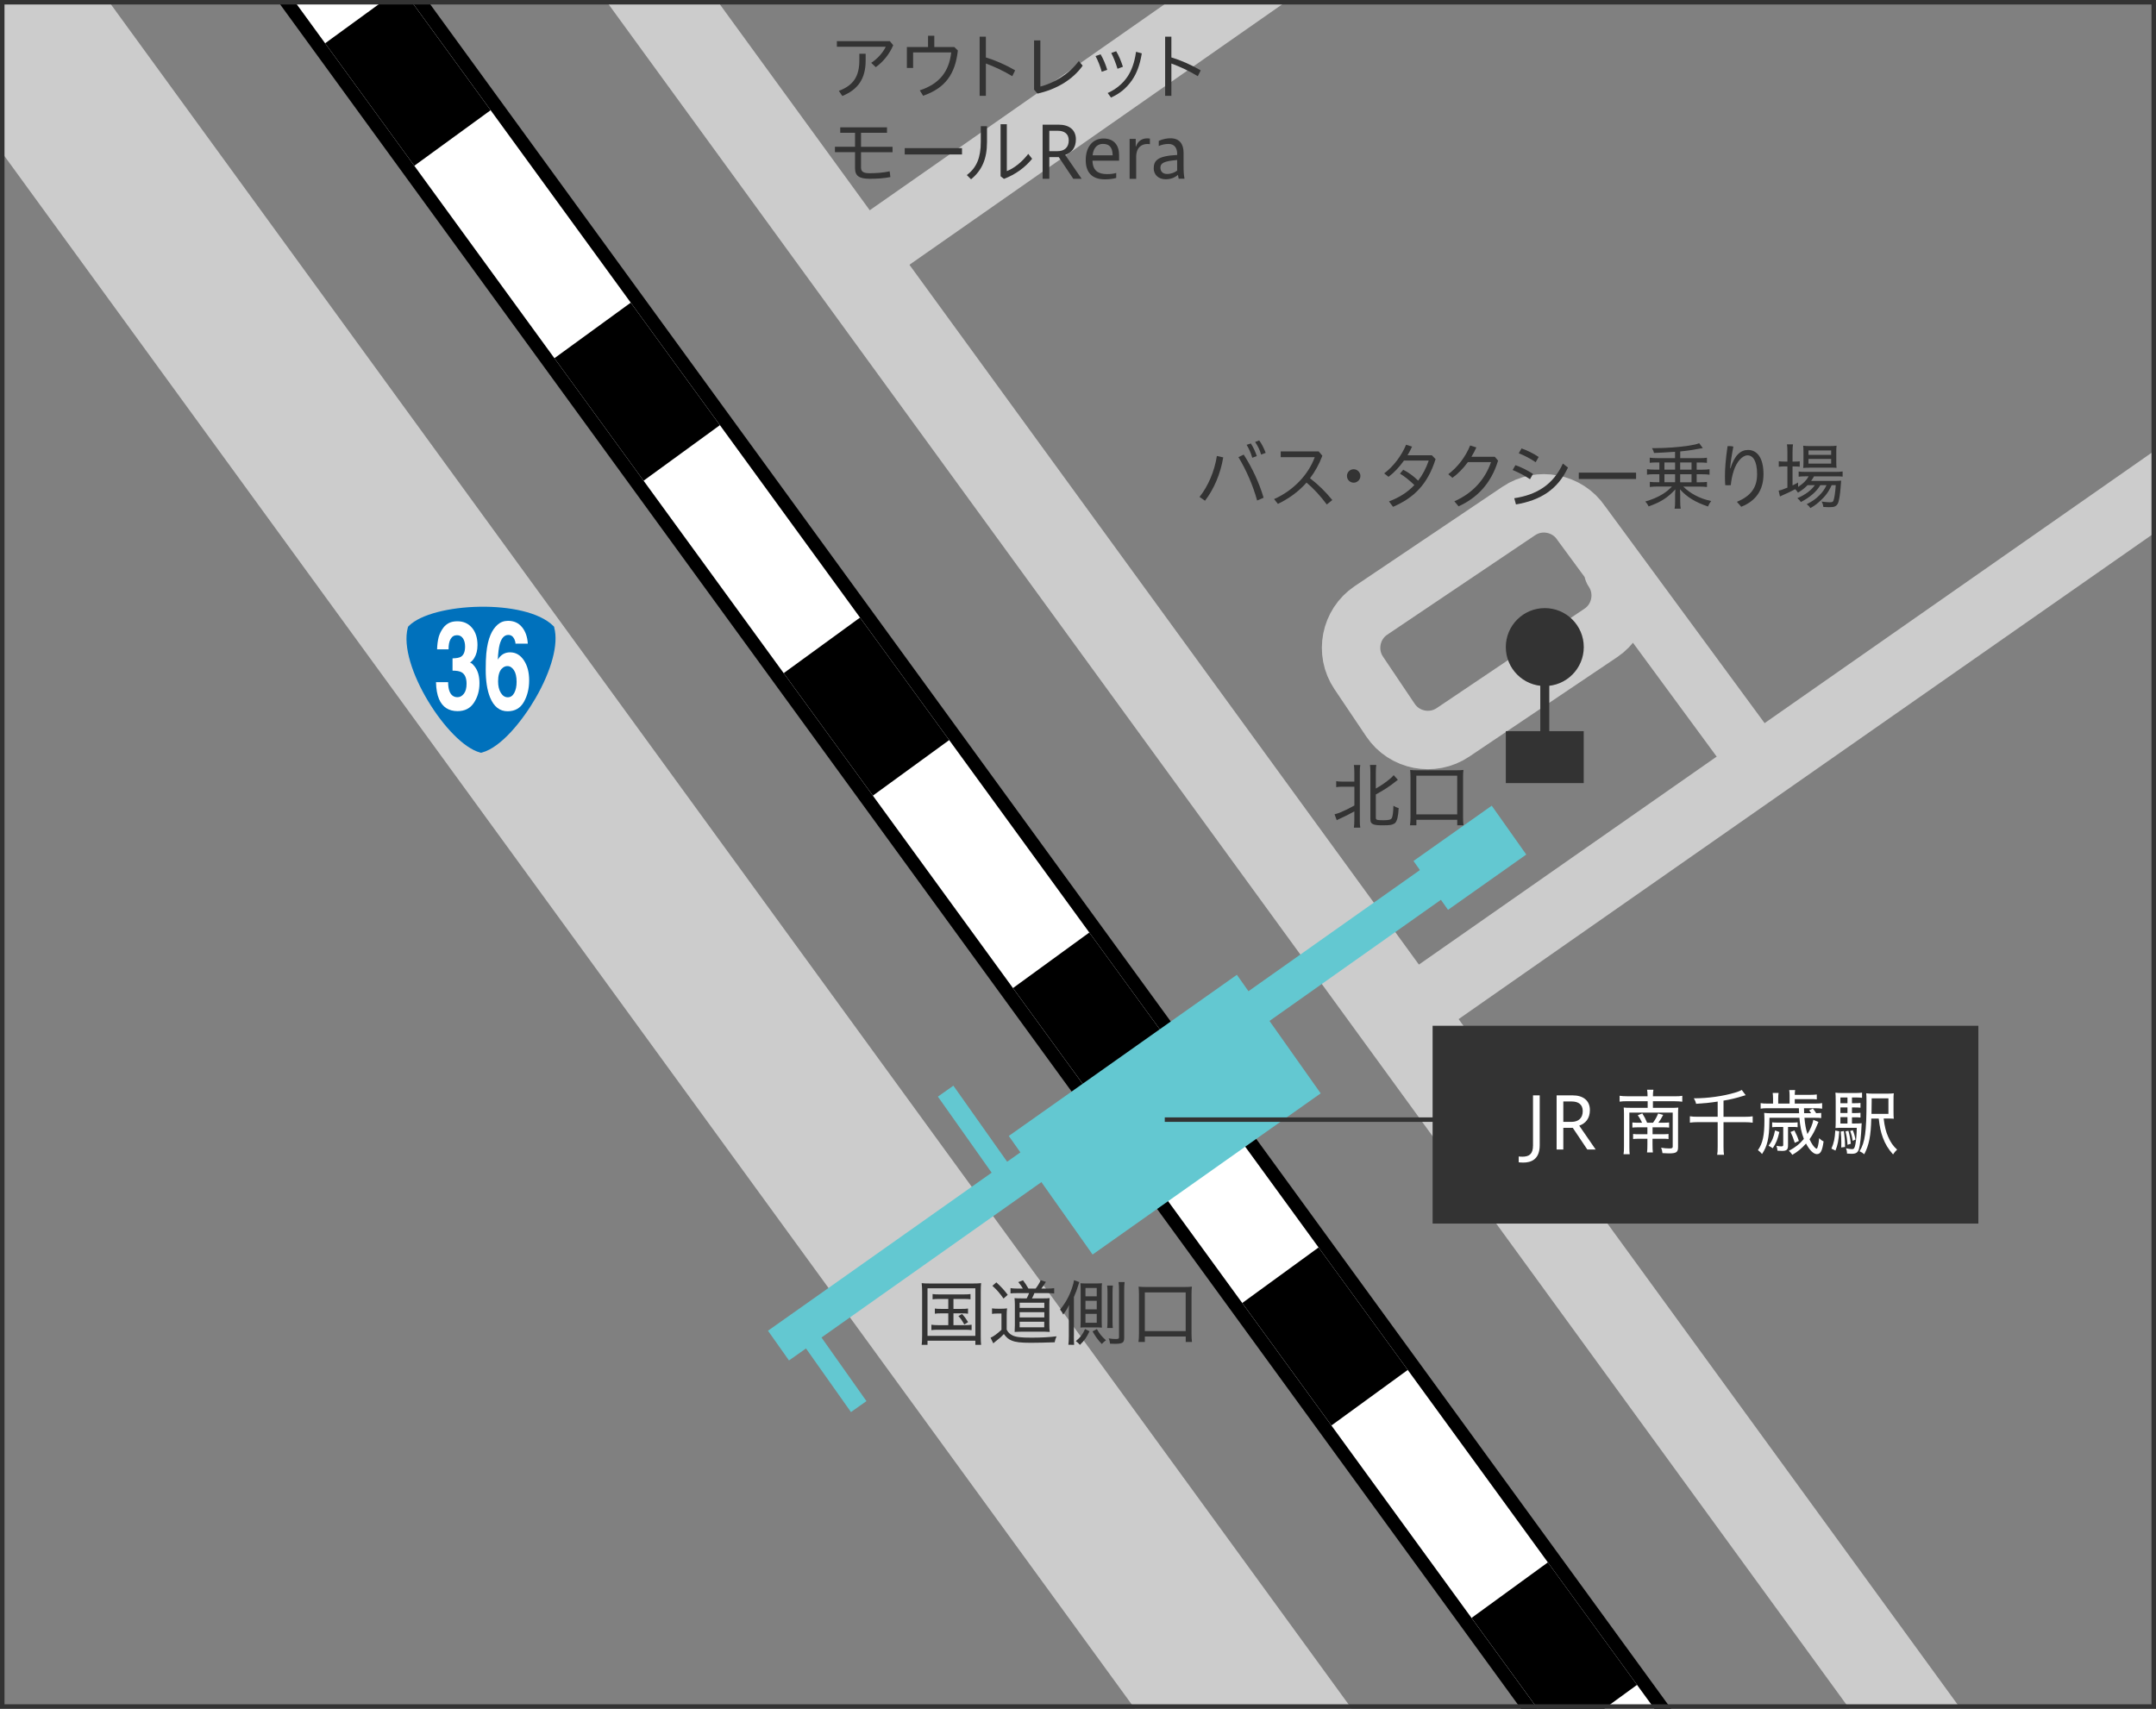 <?xml version="1.0" encoding="UTF-8"?>
<svg id="_レイヤー_2" data-name="レイヤー 2" xmlns="http://www.w3.org/2000/svg" xmlns:xlink="http://www.w3.org/1999/xlink" viewBox="0 0 479.52 380.11">
  <rect x="0" y="0" width="479.52" height="380.11" fill="#808080" stroke="none"/>
  <defs>
    <style>
      .cls-1, .cls-2, .cls-3, .cls-4, .cls-5, .cls-6, .cls-7, .cls-8, .cls-9, .cls-10 {
        fill: none;
      }

      .cls-2, .cls-3, .cls-4, .cls-5, .cls-6, .cls-7, .cls-8, .cls-9, .cls-10 {
        stroke-miterlimit: 10;
      }

      .cls-2, .cls-7 {
        stroke: #333;
      }

      .cls-3 {
        stroke: #fff;
      }

      .cls-3, .cls-6 {
        stroke-width: 21px;
      }

      .cls-4 {
        stroke-width: 20px;
      }

      .cls-4, .cls-5, .cls-8, .cls-10 {
        stroke: #ccc;
      }

      .cls-5 {
        stroke-width: 39px;
      }

      .cls-6 {
        stroke-dasharray: 33.7 52.95;
      }

      .cls-6, .cls-9 {
        stroke: #000;
      }

      .cls-7 {
        stroke-width: 2px;
      }

      .cls-11 {
        fill: #0071bc;
      }

      .cls-12 {
        fill: #fff;
      }

      .cls-8 {
        stroke-width: 15px;
      }

      .cls-9 {
        stroke-width: 27px;
      }

      .cls-13 {
        fill: #63c8d1;
      }

      .cls-14 {
        fill: #333;
      }

      .cls-15 {
        clip-path: url(#clippath);
      }

      .cls-10 {
        stroke-linecap: round;
        stroke-width: 13px;
      }
    </style>
    <clipPath id="clippath">
      <rect class="cls-1" y="0" width="479.52" height="380.11"/>
    </clipPath>
  </defs>
  <g id="_テキスト" data-name="テキスト">
    <g>
      <g class="cls-15">
        <g>
          <line class="cls-9" x1="39.34" y1="-53.51" x2="397.08" y2="437.95"/>
          <line class="cls-3" x1="39.34" y1="-53.51" x2="397.08" y2="437.95"/>
          <line class="cls-6" x1="80.8" y1="3.45" x2="371.2" y2="402.39"/>
        </g>
        <line class="cls-5" x1="-39.11" y1="-53.51" x2="318.63" y2="437.95"/>
        <line class="cls-4" x1="108.08" y1="-53.51" x2="465.81" y2="437.95"/>
        <line class="cls-8" x1="194.08" y1="55.47" x2="307.41" y2="-23.72"/>
        <polyline class="cls-8" points="318.63 221.59 392.39 170.06 522.63 79.06"/>
        <path class="cls-10" d="M358.77,126.9c3.07,4.56,1.85,10.81-2.71,13.88l-32.91,22.14c-4.56,3.07-10.81,1.85-13.88-2.71l-7.08-10.53c-3.07-4.56-1.85-10.81,2.71-13.88l32.91-22.14c4.56-3.07,10.81-1.85,13.88,2.71l38.39,52.21"/>
        <rect class="cls-13" x="155.17" y="238.64" width="196.13" height="8.1" transform="translate(-93.64 190.69) rotate(-35.25)"/>
        <rect class="cls-13" x="228" y="231.78" width="62.12" height="32.3" transform="translate(-95.6 195) rotate(-35.25)"/>
        <rect class="cls-13" x="316.26" y="184.12" width="21.31" height="13.31" transform="translate(-50.16 223.69) rotate(-35.25)"/>
        <rect class="cls-13" x="215.11" y="240.51" width="4.22" height="23.89" transform="translate(-105.88 171.68) rotate(-35.25)"/>
        <rect class="cls-13" x="182" y="291.17" width="4.22" height="23.89" transform="translate(-141.2 161.86) rotate(-35.25)"/>
      </g>
      <path class="cls-14" d="M478.52,1v378.11H1V1h477.53M479.52,0H0v380.11h479.52V0h0Z"/>
      <g>
        <path class="cls-14" d="M198.67,10.04c-.85,2.02-2.24,3.71-3.89,4.9l-1.01-.96c1.5-.98,2.66-2.37,3.23-3.58h-10.87v-1.25h11.78l.75.9ZM192.53,11.96v1.5c0,4.07-1.71,6.47-5.19,7.89l-.77-1.14c3.2-1.2,4.56-3.17,4.56-6.83v-1.42h1.39Z"/>
        <path class="cls-14" d="M212.24,10.46l.8.77c-.59,5.33-2.87,8.39-7.73,10.07l-.74-1.2c4.42-1.46,6.51-4.21,6.99-8.44h-8.47v3.46h-1.39v-4.66h4.71v-2.51h1.39v2.51h4.43Z"/>
        <path class="cls-14" d="M219.27,12.78c2.05.61,4.4,1.63,6.51,2.87l-.64,1.3c-1.92-1.17-4.07-2.16-5.87-2.82v7.19h-1.39v-13.16h1.39v4.63Z"/>
        <path class="cls-14" d="M231.39,8.99v10.26c2.93-.74,6.32-2.69,8.55-5.68l.86,1.04c-2.21,3.12-5.81,5.25-10.04,6.21l-.77-.88v-10.95h1.39Z"/>
        <path class="cls-14" d="M244.79,12.09c.59.98,1.1,2.23,1.47,3.44l-1.22.43c-.34-1.23-.85-2.5-1.38-3.49l1.12-.38ZM253.95,11.87c-.43,2.66-1.18,4.51-2.16,5.94-1.3,1.87-2.79,3.04-4.69,3.89l-.74-1.01c1.75-.78,3.31-2.02,4.4-3.63.88-1.33,1.55-3.01,1.91-5.54l1.28.35ZM248.25,11.39c.61,1.01,1.12,2.26,1.5,3.46l-1.2.45c-.38-1.25-.88-2.53-1.39-3.52l1.09-.38Z"/>
        <path class="cls-14" d="M260.54,12.78c2.05.61,4.4,1.63,6.51,2.87l-.64,1.3c-1.92-1.17-4.07-2.16-5.88-2.82v7.19h-1.39v-13.16h1.39v4.63Z"/>
        <path class="cls-14" d="M190.18,29.54h-3.3v-1.22h10.4v1.22h-5.78v3.12h7.01v1.2h-7.01v3.36c0,.96.48,1.31,1.92,1.31,1.54,0,2.99-.11,4.45-.42l.16,1.28c-1.5.29-2.96.38-4.61.38-2.29,0-3.25-.62-3.25-2.32v-3.6h-4.47v-1.2h4.47v-3.12Z"/>
        <path class="cls-14" d="M213.96,32.95v1.41h-12.74v-1.41h12.74Z"/>
        <path class="cls-14" d="M219.52,28.07v3.57c0,3.68-1.12,6.27-3.55,8.24l-.94-.94c2.21-1.65,3.11-3.92,3.11-7.41v-3.46h1.39ZM223.93,27.62v10.44c1.54-.59,3.31-1.94,4.77-3.83l.86,1.09c-1.57,1.92-3.67,3.49-6.27,4.47l-.75-.59v-11.57h1.39Z"/>
        <path class="cls-14" d="M231.89,39.77v-12.04h3.57c2.3,0,3.83,1.12,3.83,3.27,0,1.9-.98,2.98-2.37,3.47l3.65,5.3h-1.86l-3.23-4.82h-2.1v4.82h-1.49ZM233.38,29.08v4.55h1.78c1.62,0,2.54-.86,2.54-2.4,0-1.42-.91-2.14-2.45-2.14h-1.87Z"/>
        <path class="cls-14" d="M248.26,39.58c-.75.22-1.67.32-2.51.32-2.95,0-4.27-1.63-4.27-4.27,0-3.01,1.58-4.82,3.95-4.82s3.47,1.55,3.47,3.65v1.28h-5.92c.06,2.26,1.31,2.99,3.25,2.99.71,0,1.38-.06,2.03-.26v1.1ZM247.47,34.55c-.03-1.97-.91-2.54-2.19-2.54-1.07,0-2.08.69-2.27,2.54h4.47Z"/>
        <path class="cls-14" d="M251.24,39.77v-8.88h1.36v1.68h.08c.32-1.02,1.15-1.79,2.46-1.79.26,0,.46.02.61.05v1.25c-.14-.03-.29-.05-.59-.05-1.22,0-2.46.75-2.46,2.9v4.85h-1.46Z"/>
        <path class="cls-14" d="M262.17,39.77c-.08-.27-.14-.56-.18-.88-.59.54-1.49.99-2.75.99-1.65,0-2.64-1.1-2.64-2.4,0-1.76.83-2.79,5.22-3.01v-.24c0-1.22-.56-2.21-1.89-2.21-.74,0-1.49.14-2.21.46v-1.14c.99-.46,1.94-.58,2.62-.58,2.15,0,2.9,1.46,2.9,3.22v2.88c0,1.34.05,1.99.21,2.9h-1.28ZM261.82,35.59c-2.91.24-3.73.69-3.73,1.7,0,.77.45,1.41,1.5,1.41.9,0,1.7-.35,2.22-.75v-2.35Z"/>
      </g>
      <g>
        <path class="cls-14" d="M266.79,110.54c1.87-2.34,3.31-5.62,3.86-9.11l1.41.32c-.61,3.67-2.06,7.03-4.05,9.64l-1.22-.85ZM276.62,101.13c1.89,2.93,3.46,6.32,4.42,9.59l-1.44.62c-.91-3.3-2.37-6.71-4.16-9.65l1.18-.56ZM278.2,98.65c.5.74,1.02,1.87,1.33,2.8l-1.01.38c-.29-1.04-.74-2.02-1.26-2.88l.94-.3ZM280.06,97.97c.58.77,1.1,1.84,1.44,2.77l-1.01.38c-.29-1.01-.75-1.97-1.34-2.8l.91-.35Z"/>
        <path class="cls-14" d="M295.09,112.22c-1.31-1.78-2.91-3.54-4.5-4.87-1.78,2.03-3.94,3.57-6.37,4.74l-.85-1.07c4.35-1.92,7.67-5.51,9.04-9.32h-7.57v-1.28h8.45l.82.96c-.72,1.9-1.65,3.57-2.75,5.01,1.71,1.28,3.52,3.04,4.96,4.85l-1.23.98Z"/>
        <path class="cls-14" d="M302.57,105.88c0,.83-.69,1.49-1.5,1.49s-1.49-.66-1.49-1.49.66-1.5,1.49-1.5,1.5.69,1.5,1.5Z"/>
        <path class="cls-14" d="M308.94,111.53c2.3-.86,4.16-2.06,5.63-3.63-1.02-.99-2.14-1.91-3.2-2.54l.72-.86c1.06.51,2.29,1.39,3.33,2.42.98-1.28,1.76-2.77,2.35-4.47h-5.51c-1.04,1.47-2.26,2.75-3.44,3.62l-.96-.77c2-1.47,3.87-3.94,4.87-6.37l1.33.42c-.29.66-.64,1.3-1.01,1.92h5.41l.83.86c-1.79,5.68-4.87,8.63-9.46,10.61l-.9-1.2Z"/>
        <path class="cls-14" d="M332.47,101.62l.72.85c-1.55,5.11-4.71,8.32-8.79,10.16l-.93-1.12c4.08-1.79,6.83-4.87,8.15-8.71h-5.15c-1.01,1.38-2.18,2.58-3.43,3.49l-.93-.8c2.05-1.55,3.79-3.76,4.87-6.39l1.38.43c-.32.72-.69,1.41-1.1,2.08h5.22Z"/>
        <path class="cls-14" d="M337.05,103.48c1.28.43,2.69,1.14,3.91,1.94l-.67,1.18c-1.25-.86-2.64-1.54-3.86-2.05l.62-1.07ZM336.78,110.83c5.01-.75,8.69-3.04,10.82-7.71l1.14.88c-2.32,4.95-6.19,7.3-11.57,8.21l-.38-1.38ZM338.41,99.75c1.28.45,2.59,1.09,3.81,1.9l-.67,1.17c-1.23-.86-2.54-1.49-3.76-2l.62-1.07Z"/>
        <path class="cls-14" d="M363.88,105.14v1.41h-12.74v-1.41h12.74Z"/>
        <path class="cls-14" d="M368.46,102.87c-.59,0-1.06.02-1.54.08v-1.14c.43.06,1.01.1,1.63.1h4v-1.41q-3.11.21-4.67.26c-.13-.43-.22-.67-.46-1.07h.58c2.51,0,5.39-.21,7.65-.56,1.14-.18,1.67-.3,2.27-.54l.8,1.09c-.24.03-.29.05-.59.1-1.5.29-2.75.48-4.43.64v1.5h4.32c.66,0,1.15-.03,1.62-.1v1.14c-.45-.05-.98-.08-1.54-.08h-.74v1.6h1.23c.67,0,1.17-.03,1.63-.1v1.22c-.48-.08-.9-.1-1.63-.1h-1.23v1.78h.75c.61,0,1.1-.02,1.54-.08v1.14c-.45-.06-.99-.1-1.63-.1h-3.65c.96.9,1.55,1.33,2.59,1.9,1.07.59,2.22,1.01,3.62,1.31-.32.43-.5.74-.7,1.22-2.87-.98-4.59-2.03-6.24-3.81.05.61.06.85.06,1.15v1.47c0,.8.03,1.18.11,1.68h-1.36c.1-.53.11-.9.11-1.68v-1.47c.02-.35.03-.74.06-1.15-1.74,1.87-3.22,2.82-5.94,3.79-.22-.45-.4-.7-.74-1.09,1.52-.45,2.71-.94,3.83-1.63.77-.48,1.2-.82,2.1-1.7h-3.31c-.59,0-1.15.03-1.62.1v-1.14c.43.06.93.08,1.54.08h.58v-1.78h-1.12c-.72,0-1.17.03-1.63.1v-1.22c.45.06.99.1,1.63.1h1.12v-1.6h-.59ZM370.19,104.47h2.37v-1.6h-2.37v1.6ZM370.19,107.27h2.37v-1.78h-2.37v1.78ZM376.22,102.87h-2.53v1.6h2.53v-1.6ZM376.22,105.5h-2.53v1.78h2.53v-1.78Z"/>
        <path class="cls-14" d="M386.3,111.63c3.17-1.3,4.5-3.23,4.5-6.16s-.93-4.18-2.13-4.18c-1.12,0-2.42,1.41-3.06,3.41-.35,1.06-.56,2.16-.66,3.22-.21.02-.42.03-.62.03s-.42-.02-.62-.03c-.05-.78-.06-1.41-.06-2.11,0-1.38.14-3.63.58-6.56.13-.02.26-.02.38-.02.3,0,.61.03.91.11-.42,2.18-.64,3.75-.72,4.82h.08c.93-2.96,2.29-4.07,3.91-4.07,1.94,0,3.43,1.65,3.43,5.39,0,3.52-1.67,5.95-4.95,7.25l-.96-1.1Z"/>
        <path class="cls-14" d="M402.03,107.91c-.67.69-1.15,1.07-2.14,1.68-.21-.32-.38-.56-.62-.77-.75.42-1.95.98-2.77,1.33-.24.1-.46.21-.62.29l-.29-1.31c.62-.13.67-.14,1.95-.66v-4.72h-.61c-.5,0-.9.02-1.31.08v-1.23c.4.06.78.08,1.34.08h.58v-2.11c0-.77-.03-1.26-.1-1.73h1.34c-.06.48-.1.96-.1,1.74v2.1h.37c.58,0,.9-.02,1.23-.06v1.2c-.43-.05-.8-.06-1.25-.06h-.35v4.21c.5-.22.67-.32,1.22-.64l.02.98c1.14-.74,1.87-1.47,2.34-2.35h-.78c-.67,0-1.1.03-1.44.08v-1.15c.34.05.74.08,1.46.08h6.75c.75,0,1.2-.03,1.57-.1v1.15c-.37-.05-.88-.06-1.57-.06h-4.8c-.21.4-.34.59-.64,1.02h5.14c.75,0,1.1-.02,1.54-.06q-.05.27-.14,1.74c-.08,1.12-.26,2.32-.46,3.01-.16.53-.45.86-.85,1.01-.24.1-.67.14-1.26.14-.26,0-.66-.02-1.26-.05-.05-.48-.14-.77-.37-1.2.72.11,1.33.16,1.78.16.53,0,.72-.08.83-.32.22-.51.43-1.89.53-3.49h-.91c-.43.96-.88,1.71-1.46,2.38-.46.56-1.36,1.41-1.95,1.86-.37.29-.66.48-1.31.86-.29-.42-.4-.54-.83-.86,1.3-.67,1.95-1.12,2.79-1.95.69-.66,1.22-1.42,1.62-2.29h-1.38c-.86,1.46-2.32,2.72-4.34,3.76-.19-.34-.4-.56-.77-.86,1.79-.77,3.12-1.78,3.89-2.9h-1.57ZM402.49,104.04c-.66,0-1.06.02-1.44.06.05-.42.06-.83.06-1.46v-2.11c0-.69-.02-.91-.06-1.38.48.06.82.08,1.52.08h4.27c.74,0,1.18-.02,1.63-.08-.05.45-.06.74-.06,1.47v2.03c0,.69.02,1.14.06,1.42-.34-.03-.8-.05-1.44-.05h-4.55ZM402.23,101.19h5.04v-.99h-5.04v.99ZM402.23,103.13h5.04v-1.04h-5.04v1.04Z"/>
      </g>
      <g>
        <path class="cls-14" d="M298.6,175c-.59,0-.99.03-1.41.1v-1.33c.34.06.72.1,1.41.1h2.62v-2.02c0-.74-.03-1.2-.1-1.68h1.42c-.08.48-.1.91-.1,1.68v10.55c0,.78.02,1.23.1,1.71h-1.42c.06-.46.1-.96.1-1.73v-1.89c-1.2.67-1.99,1.07-3.3,1.66-.24.1-.46.21-.62.3l-.48-1.31c.51-.13.8-.22,1.38-.46,1.23-.53,2-.91,3.03-1.5v-4.18h-2.62ZM306,181.85c0,.29.06.42.26.5.21.08.66.11,1.36.11,1.3,0,1.74-.11,1.95-.51.19-.37.32-1.41.34-2.71.43.27.66.37,1.17.53-.08,1.81-.35,2.87-.8,3.31-.21.19-.59.35-1.01.43-.34.05-.9.08-1.7.08-1.12,0-1.6-.05-2.03-.19-.56-.19-.75-.5-.75-1.2v-10.36c0-.83-.03-1.26-.1-1.68h1.41c-.08.51-.1.93-.1,1.68v3.57c1.06-.59,2.16-1.34,3.07-2.1.37-.29.67-.59.9-.88l.93,1.04c-.22.16-.26.18-.56.43-1.26,1.02-2.61,1.89-4.34,2.83v5.11Z"/>
        <path class="cls-14" d="M313.6,183.58c.08-.59.11-1.1.11-1.86v-8.77c0-.67-.03-1.12-.08-1.68.54.06.93.08,1.7.08h8.44c.77,0,1.15-.02,1.71-.08-.06.5-.08.96-.08,1.68v8.77c0,.72.03,1.33.1,1.86h-1.39v-1.22h-9.09v1.22h-1.41ZM315.01,181.16h9.09v-8.61h-9.09v8.61Z"/>
      </g>
      <g>
        <path class="cls-14" d="M205.09,287.35c0-.72-.03-1.28-.1-1.92.51.06.98.08,1.84.08h9.54c.82,0,1.26-.02,1.84-.08-.06.56-.08,1.12-.08,1.92v9.71c0,1.09.02,1.65.08,2.1h-1.28v-.93h-10.64v.93h-1.3c.06-.45.1-.98.1-2.1v-9.71ZM206.29,297.16h10.64v-10.58h-10.64v10.58ZM208.88,288.95c-.69,0-1.06.02-1.46.08v-1.17c.45.06.74.08,1.46.08h5.47c.7,0,1.1-.02,1.5-.08v1.17c-.42-.06-.8-.08-1.5-.08h-2.29v2.21h1.83c.72,0,1.02-.02,1.41-.08v1.15c-.42-.06-.74-.08-1.41-.08h-1.83v2.63h2.5c.67,0,1.09-.03,1.54-.1v1.2c-.45-.05-.93-.08-1.54-.08h-5.89c-.66,0-1.06.02-1.52.08v-1.2c.43.06.85.1,1.52.1h2.24v-2.63h-1.58c-.67,0-1.01.02-1.41.08v-1.15c.38.06.69.08,1.41.08h1.58v-2.21h-2.03ZM213.96,292.29c.58.62.85.99,1.36,1.81l-.85.53c-.54-.95-.78-1.3-1.31-1.87l.8-.46Z"/>
        <path class="cls-14" d="M220.65,291.04c.37.06.61.08,1.22.08h.91c.48,0,.82-.02,1.2-.08-.06.5-.08.87-.08,1.65v3.09c.32.62.67.98,1.34,1.3.75.35,1.82.48,4.21.48,2.13,0,4.08-.11,5.54-.3-.22.5-.32.8-.42,1.33-1.73.06-4.11.11-5.33.11-2.26,0-3.39-.14-4.26-.51-.7-.3-1.09-.62-1.71-1.44-.56.61-.96.96-1.95,1.73-.18.13-.22.18-.4.34l-.61-1.25c.64-.26,1.47-.86,2.43-1.76v-3.62h-.98c-.51,0-.72.02-1.12.08v-1.22ZM221.6,285.26c1.09,1.01,1.76,1.73,2.53,2.77l-.93.83c-.85-1.21-1.49-1.95-2.48-2.83l.88-.77ZM227.5,286.64c-.24-.43-.56-.9-1.02-1.44l1.04-.4c.46.59.69.93,1.22,1.84h1.6c.45-.58.83-1.2,1.14-1.86l1.14.37c-.38.64-.74,1.14-1.02,1.49h1.31c.74,0,1.17-.03,1.55-.1v1.19c-.51-.06-.98-.08-1.55-.08h-2.85c-.19.5-.29.7-.54,1.17h2.46c.74,0,1.18-.02,1.47-.06-.05.45-.06.95-.06,1.55v4.37c0,.64.02,1.14.08,1.6-.35-.03-.74-.05-1.18-.05h-5.12c-.51,0-1.09.02-1.5.05.03-.5.05-1.01.05-1.52v-4.48c0-.54-.03-1.17-.08-1.51.38.03.88.05,1.62.05h1.09c.24-.45.4-.79.53-1.17h-2.53c-.77,0-1.12.02-1.6.06v-1.17c.35.06.82.1,1.62.1h1.17ZM226.78,290.93h5.49v-1.15h-5.49v1.15ZM226.78,293.06h5.49v-1.17h-5.49v1.17ZM226.78,295.25h5.47v-1.23h-5.47v1.23Z"/>
        <path class="cls-14" d="M238.84,297.16c0,.98.02,1.41.06,2l-1.28-.02c.06-.53.1-1.12.1-1.98v-4.66c0-.77,0-1.15.05-2.22-.38.82-.75,1.42-1.3,2.14-.21-.46-.37-.72-.7-1.11,1.15-1.38,2.02-2.91,2.64-4.75.26-.74.4-1.3.45-1.78l1.2.42c-.08.19-.18.45-.27.8-.29.95-.48,1.44-.94,2.51v8.64ZM242.32,296.13c-.61,1.33-1.1,2.03-2.13,3.03-.38-.43-.53-.56-.91-.83,1.04-.87,1.5-1.46,2.05-2.69l.99.5ZM241.52,295.27c-.54,0-.85.02-1.22.05.03-.35.05-.8.05-1.58v-6.9c0-.46-.02-1.11-.05-1.39.34.03.61.05,1.17.05h2.42c.51,0,.85-.02,1.2-.05-.05.4-.06.86-.06,1.52v6.87c0,.67.02,1.07.05,1.49-.62-.05-.8-.05-1.28-.05h-2.27ZM241.42,288.37h2.51v-1.86h-2.51v1.86ZM241.42,291.27h2.51v-1.91h-2.51v1.91ZM241.42,294.24h2.51v-1.98h-2.51v1.98ZM243.96,295.64c.56,1.03,1.04,1.63,2.02,2.5-.37.26-.56.43-.93.83-.91-.98-1.38-1.62-2.05-2.8l.96-.53ZM246.24,295.41c.06-.43.08-.78.08-1.6v-6.24c0-.75-.02-1.14-.08-1.6h1.28c-.06.43-.08.8-.08,1.6v6.24c0,.77.02,1.18.06,1.6h-1.26ZM250.13,285.2c-.06.43-.1.96-.1,1.82v10.6c0,1.07-.37,1.31-2.08,1.31-.37,0-.56,0-1.06-.03-.08-.54-.13-.8-.3-1.17.67.1,1.14.13,1.57.13.59,0,.72-.06.72-.42v-10.44c0-.82-.02-1.28-.1-1.81h1.34Z"/>
        <path class="cls-14" d="M253.21,298.52c.08-.59.11-1.1.11-1.86v-8.77c0-.67-.03-1.12-.08-1.68.54.06.93.08,1.7.08h8.44c.77,0,1.15-.02,1.71-.08-.06.5-.08.96-.08,1.68v8.77c0,.72.03,1.33.1,1.86h-1.39v-1.22h-9.09v1.22h-1.41ZM254.62,296.1h9.09v-8.61h-9.09v8.61Z"/>
      </g>
      <g>
        <circle class="cls-14" cx="343.58" cy="143.94" r="8.67"/>
        <line class="cls-7" x1="343.58" y1="148.42" x2="343.58" y2="168.86"/>
        <rect class="cls-14" x="334.91" y="162.64" width="17.33" height="11.56"/>
      </g>
      <rect class="cls-14" x="318.63" y="228.18" width="121.38" height="44"/>
      <g>
        <path class="cls-12" d="M337.78,257.25c.27.03.46.05.83.05,1.46,0,2.35-.56,2.35-2.48v-11.16h1.49v11.09c0,3.3-2.08,3.86-3.63,3.86-.37,0-.78-.02-1.04-.06v-1.3Z"/>
        <path class="cls-12" d="M346.21,255.7v-12.04h3.57c2.3,0,3.83,1.12,3.83,3.27,0,1.9-.98,2.98-2.37,3.47l3.65,5.3h-1.86l-3.23-4.82h-2.1v4.82h-1.49ZM347.7,245.01v4.55h1.78c1.62,0,2.54-.86,2.54-2.4,0-1.42-.91-2.14-2.45-2.14h-1.87Z"/>
        <path class="cls-12" d="M366.44,243.87c-.02-.77-.03-1.02-.11-1.46h1.41c-.08.48-.11.74-.11,1.46h4.85c.8,0,1.28-.03,1.68-.11v1.31c-.53-.06-1.02-.1-1.68-.1h-4.85v1.47h4.24c.64,0,.99-.02,1.41-.06-.05.4-.06.77-.06,1.34v7.44c0,1.15-.37,1.41-2.06,1.41-.3,0-.72-.02-1.41-.06-.05-.53-.13-.78-.3-1.2.66.11,1.26.16,1.84.16s.74-.08.74-.42v-7.55h-9.64v7.63c0,.9.02,1.23.08,1.63h-1.38c.08-.45.1-.88.1-1.7v-7.33c0-.58-.02-.94-.06-1.36.43.05.82.06,1.46.06h3.87v-1.47h-4.58c-.69,0-1.18.03-1.66.1v-1.31c.51.08.98.11,1.66.11h4.58ZM365.22,249.75c-.24-.56-.54-1.09-.96-1.67l1.01-.4c.48.77.71,1.2,1.07,2.07h1.31c.56-.78.82-1.26,1.14-2.05l1.12.3c-.38.75-.66,1.2-1.07,1.75h1.01c.67,0,1.01-.02,1.38-.06v1.14c-.45-.05-.77-.06-1.39-.06h-2.29v1.54h2.19c.64,0,.98-.02,1.36-.06v1.12c-.38-.05-.75-.06-1.38-.06h-2.18v1.26c0,.85.02,1.28.08,1.79h-1.3c.06-.54.08-.98.08-1.79v-1.26h-1.76c-.61,0-.98.02-1.42.06v-1.12c.42.05.75.06,1.44.06h1.74v-1.54h-2.03c-.61,0-.93.02-1.31.06v-1.14c.37.05.72.06,1.39.06h.77Z"/>
        <path class="cls-12" d="M382.03,245.04c-1.7.26-2.5.34-4.8.5-.08-.42-.26-.83-.51-1.22,3.15,0,6.51-.48,9.14-1.26.77-.24,1.15-.38,1.52-.61l.88,1.17c-.19.05-.26.06-.48.14-1.62.51-2.96.83-4.45,1.07v3.6h4.71c.82,0,1.3-.03,1.78-.11v1.42c-.56-.08-1.04-.11-1.75-.11h-4.74v5.38c0,.93.03,1.36.11,1.87h-1.52c.1-.54.11-.96.11-1.91v-5.35h-4.47c-.66,0-1.12.03-1.71.11v-1.42c.5.08.96.11,1.73.11h4.45v-3.39Z"/>
        <path class="cls-12" d="M401.23,246.51q.02.88.03,1.12h1.57c-.19-.29-.24-.37-.45-.64l.82-.4c.29.34.46.59.74,1.04.53-.02.72-.02,1.12-.06v1.14c-.43-.05-.82-.06-1.44-.06h-2.29c.13,1.52.32,2.54.67,3.62.66-1.04,1.15-2.24,1.31-3.17l1.14.48c-.1.19-.14.29-.26.59-.5,1.25-.99,2.19-1.73,3.25.27.58.46.91.72,1.3.34.46.69.8.86.8.21,0,.45-1.01.56-2.34.34.35.59.54.99.72-.3,2.11-.67,2.83-1.49,2.83-.74,0-1.6-.83-2.42-2.35-.94,1.06-1.84,1.81-3.04,2.51-.22-.32-.46-.61-.77-.9,1.42-.74,2.4-1.52,3.33-2.64-.54-1.42-.85-2.83-.99-4.71h-6.66l-.02,1.04c-.03,3.44-.46,5.28-1.63,7.03-.27-.35-.51-.56-.91-.86,1.07-1.54,1.44-3.28,1.44-6.66,0-.77-.02-1.14-.05-1.63.56.06.93.08,1.5.08h6.26q-.02-.3-.05-1.12h-7c-.66,0-1.04.02-1.5.1v-1.23c.45.08.85.1,1.54.1h1.22v-1.07c0-.53-.03-.88-.08-1.3h1.31c-.06.42-.08.75-.08,1.3v1.07h2.53v-1.73c0-.51-.02-.88-.08-1.28h1.31c-.05.35-.06.58-.08,1.06h3.52c.62,0,.93-.02,1.38-.08v1.1c-.38-.05-.75-.06-1.38-.06h-3.52v.99h4.55c.69,0,1.09-.02,1.54-.1v1.23c-.43-.06-.9-.1-1.55-.1h-2.5ZM395.75,251.81c-.37,1.62-.7,2.43-1.47,3.62-.26-.19-.56-.38-.93-.56.78-1.04,1.14-1.87,1.44-3.41l.96.35ZM395.33,250.69c-.53,0-.82.02-1.18.06v-1.09c.32.05.62.06,1.18.06h3.36c.46,0,.75-.02,1.12-.06v1.09c-.3-.05-.56-.06-1.09-.06h-1.04v4.1c0,.94-.3,1.23-1.33,1.23-.26,0-.38,0-1.02-.05-.05-.45-.1-.71-.22-1.09.37.08.75.13,1.07.13s.43-.08.43-.32v-4h-1.28ZM399.1,251.46c.46.91.74,1.55.99,2.34l-.91.42c-.34-1.07-.51-1.52-.94-2.42l.86-.34Z"/>
        <path class="cls-12" d="M409.08,251.65c-.18,2.15-.34,3.01-.85,4.29l-.9-.43c.56-1.3.75-2.21.86-4.03l.88.18ZM411.89,249.92h.75c.74,0,1.1-.02,1.42-.06-.02.16-.03.27-.03.54-.1,2.37-.32,4.34-.59,5.22-.24.78-.66,1.04-1.63,1.04-.29,0-.53-.02-1.02-.05v-.21c0-.27-.08-.64-.21-.96.54.11,1.01.18,1.33.18.46,0,.59-.21.77-1.17.16-.91.26-2.03.29-3.57h-3.33c-.62,0-.9.02-1.41.05.03-.34.05-.74.05-1.58v-4.45c0-.98-.02-1.36-.06-1.84.46.06.86.08,1.73.08h2.54c.74,0,1.12-.02,1.65-.08v1.15c-.46-.06-.83-.08-1.44-.08h-.8v1.28h.58c.61,0,.94-.02,1.31-.06v1.06c-.38-.05-.75-.06-1.31-.06h-.58v1.25h.58c.61,0,.94-.02,1.31-.06v1.06c-.42-.05-.75-.06-1.31-.06h-.58v1.41ZM410.9,244.13h-1.57v1.28h1.57v-1.28ZM410.9,246.34h-1.57v1.25h1.57v-1.25ZM409.33,248.51v1.41h1.57v-1.41h-1.57ZM410.1,251.6c.19,1.47.24,2.06.26,3.54l-.85.11c.02-.48.02-.59.02-.96,0-.99-.03-1.6-.13-2.59l.7-.1ZM411.11,251.54c.27.96.42,1.78.54,2.88l-.74.24c-.08-1.23-.19-1.99-.45-2.98l.64-.14ZM412.07,251.4c.29.67.42,1.1.61,2.1l-.62.27c-.16-1.01-.27-1.42-.56-2.18l.58-.19ZM418.95,248.82c.21,1.75.48,2.88.99,4.03.53,1.23,1.1,2.07,2,2.88-.4.37-.62.64-.9,1.07-1.09-1.23-1.74-2.3-2.29-3.79-.45-1.25-.67-2.26-.9-4.19h-1.65c-.1,3.87-.51,5.92-1.57,7.94-.35-.3-.56-.45-1.04-.66,1.22-2,1.54-4.32,1.54-11,0-1.04-.02-1.44-.06-1.9.48.06.9.08,1.74.08h2.69c.85,0,1.25-.02,1.7-.08-.05.4-.06.72-.06,1.71v2.27c0,.88.02,1.3.06,1.68-.3-.03-.77-.05-1.47-.05h-.78ZM420.01,247.78v-3.46h-3.73v.77c0,.61,0,.93-.02,1.38q-.02.88-.02,1.31h3.76Z"/>
      </g>
      <g>
        <path class="cls-11" d="M123.28,139.63l-.05-.23-.18-.17c-6.14-6.12-26.86-5.24-32.11,0l-.17.17-.07.23c-2.25,8.37,8.89,25.84,16.06,27.76l.23.06.23-.06c4.27-1.14,9.07-7.22,11.88-12.07,3.59-6.21,5.15-12.07,4.17-15.69Z"/>
        <g>
          <path class="cls-12" d="M100.21,142.16c-.31.57-.46,1.33-.44,2.29h-2.56c.03-.96.14-1.88.36-2.75.22-.76.58-1.46,1.06-2.1.36-.46.79-.8,1.28-1.04s1.1-.36,1.82-.36c1.34,0,2.42.48,3.24,1.44s1.23,2.25,1.23,3.86c0,1.14-.24,2.11-.73,2.89-.31.49-.63.83-.96,1,.25,0,.61.3,1.08.9.7.9,1.05,2.13,1.05,3.7,0,1.64-.41,3.09-1.23,4.33-.82,1.25-2.03,1.87-3.64,1.87-1.98,0-3.36-.9-4.13-2.69-.41-.96-.63-2.21-.67-3.75h2.7c0,.78.09,1.42.27,1.93.33.94.94,1.41,1.82,1.41.54,0,1.01-.26,1.41-.77.4-.51.6-1.25.6-2.22,0-1.28-.37-2.13-1.12-2.56-.42-.24-1.09-.36-2-.36v-2.73c.89-.02,1.52-.14,1.87-.36.61-.38.92-1.13.92-2.28,0-.74-.16-1.34-.47-1.81-.31-.46-.75-.7-1.32-.7-.65,0-1.12.29-1.43.86Z"/>
          <path class="cls-12" d="M113.45,145.11c1.24,0,2.26.58,3.05,1.75.79,1.17,1.19,2.67,1.19,4.49s-.39,3.41-1.17,4.79c-.78,1.38-1.99,2.08-3.62,2.08-1.76,0-3.06-1.02-3.9-3.07-.65-1.6-.97-3.66-.97-6.19,0-1.48.04-2.69.13-3.62.16-1.65.47-3.03.94-4.12.4-.94.92-1.69,1.57-2.26.65-.57,1.42-.86,2.32-.86,1.3,0,2.33.46,3.1,1.39s1.21,2.15,1.3,3.69h-2.74c0-.31-.09-.66-.26-1.03-.3-.61-.74-.91-1.34-.91-.89,0-1.53.7-1.91,2.09-.21.77-.35,1.9-.42,3.4.34-.56.74-.97,1.19-1.23.45-.26.96-.39,1.54-.39ZM111.59,148.75c-.54.58-.81,1.52-.81,2.81,0,1.04.2,1.9.61,2.56.4.66.92.99,1.54.99s1.09-.32,1.44-.96c.35-.64.53-1.47.53-2.48,0-1.13-.2-2-.6-2.6s-.89-.9-1.46-.9c-.47,0-.88.2-1.24.59Z"/>
        </g>
      </g>
      <line class="cls-2" x1="326.91" y1="249.06" x2="259.06" y2="249.06"/>
    </g>
  </g>
</svg>